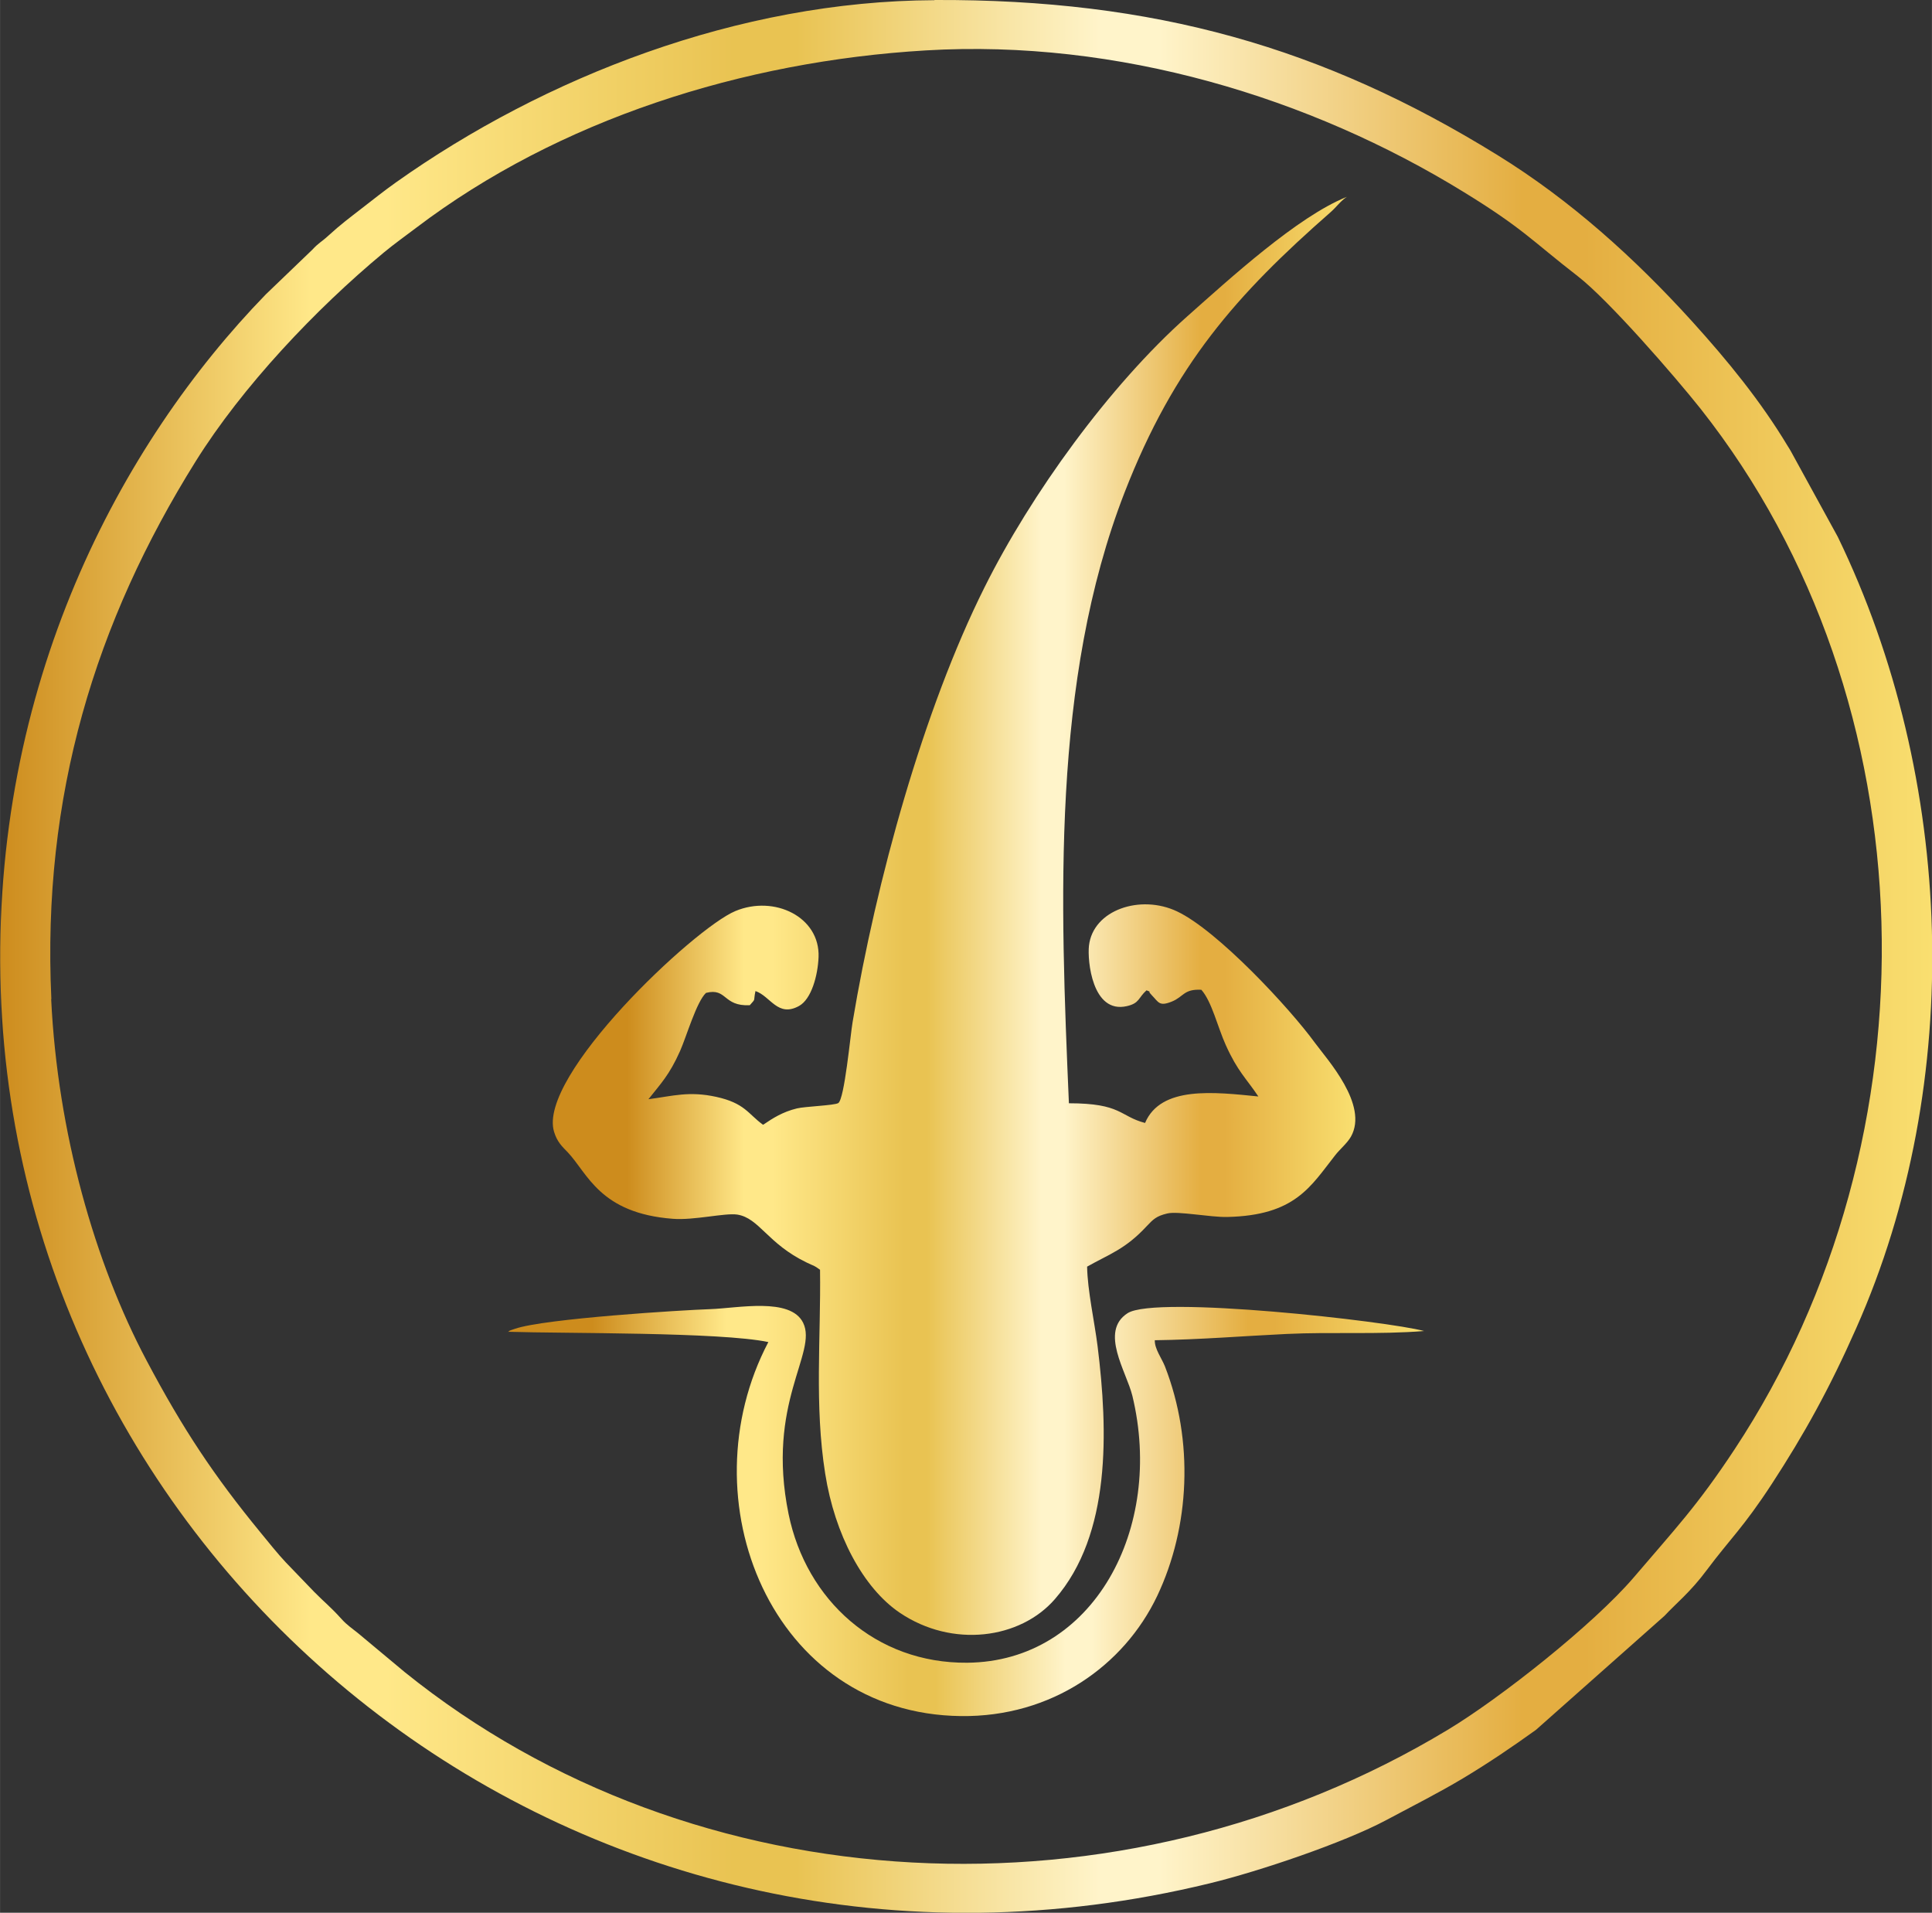 <svg xmlns:xlink="http://www.w3.org/1999/xlink" viewBox="0 0 105.03 103.97" style="shape-rendering:geometricPrecision; text-rendering:geometricPrecision; image-rendering:optimizeQuality; fill-rule:evenodd; clip-rule:evenodd" version="1.1" height="29.311mm" width="29.611mm" xml:space="preserve" xmlns="http://www.w3.org/2000/svg">
 <rect x="0" y="0" width="105.03" height="103.97" fill="#333333" stroke="none"/>
 <defs>
  <style type="text/css">
   
    .fil0 {fill:url(#id0);fill-rule:nonzero}
    .fil2 {fill:url(#id1);fill-rule:nonzero}
    .fil1 {fill:url(#id2);fill-rule:nonzero}
   
  </style>
  <linearGradient y2="51.99" x2="105.03" y1="51.99" x1="-0" gradientUnits="userSpaceOnUse" id="id0">
   <stop style="stop-opacity:1; stop-color:#CD8C1D" offset="0"></stop>
   <stop style="stop-opacity:1; stop-color:#FFE889" offset="0.161"></stop>
   <stop style="stop-opacity:1; stop-color:#FFE889" offset="0.18"></stop>
   <stop style="stop-opacity:1; stop-color:#FFE889" offset="0.2"></stop>
   <stop style="stop-opacity:1; stop-color:#E9C352" offset="0.38"></stop>
   <stop style="stop-opacity:1; stop-color:#E9C352" offset="0.412"></stop>
   <stop style="stop-opacity:1; stop-color:#FFF4CA" offset="0.569"></stop>
   <stop style="stop-opacity:1; stop-color:#FFF4CA" offset="0.6"></stop>
   <stop style="stop-opacity:1; stop-color:#E4AE41" offset="0.788"></stop>
   <stop style="stop-opacity:1; stop-color:#E4AE41" offset="0.82"></stop>
   <stop style="stop-opacity:1; stop-color:#F9DF70" offset="1"></stop>
  </linearGradient>
  <linearGradient y2="76.24" x2="77.43" y1="76.24" x1="32.2" xlink:href="#id0" gradientUnits="userSpaceOnUse" id="id1">
  </linearGradient>
  <linearGradient y2="29.18" x2="73.69" y1="29.18" x1="34.08" xlink:href="#id0" gradientUnits="userSpaceOnUse" id="id2">
  </linearGradient>
 </defs>
 <g id="Layer_x0020_1">
  <path d="M2.79 54.31c-0.52,-11.06 2.39,-20.5 7.85,-29.24 2.54,-4.06 6.51,-8.26 10.22,-11.34 0.58,-0.48 1.16,-0.89 1.78,-1.36 7.73,-5.86 17.74,-9.04 27.69,-9.63 10.46,-0.62 20.89,2.56 29.23,7.69 3.26,2 3.74,2.67 6.21,4.58 1.68,1.3 5.27,5.43 6.69,7.22 12.56,15.91 13.02,39.61 1.84,56.55 -2.04,3.09 -3.23,4.32 -5.48,6.96 -2.18,2.55 -7.26,6.57 -10.12,8.29 -17.76,10.71 -40.95,9.56 -56.7,-3.14l-2.53 -2.11c-0.32,-0.26 -0.61,-0.45 -0.89,-0.76 -0.63,-0.7 -0.93,-0.91 -1.5,-1.49l-1.54 -1.6c-0.41,-0.43 -0.97,-1.13 -1.38,-1.63 -2.52,-3.07 -4.22,-5.62 -6.2,-9.36 -2.81,-5.3 -4.83,-12.38 -5.18,-19.63zm48.01 -54.3c-10.67,0.04 -21.23,4.2 -29.27,9.9 -0.66,0.47 -1.16,0.87 -1.87,1.42 -0.68,0.53 -1.12,0.85 -1.81,1.48 -0.38,0.35 -0.51,0.37 -0.88,0.77l-2.52 2.42c-7.86,8.09 -14.97,21.23 -14.41,37.86 1.09,32.03 31.79,56.77 65.73,48.51 2.68,-0.65 7.3,-2.21 9.6,-3.44 1.57,-0.84 2.76,-1.43 4.17,-2.27 1.43,-0.86 2.65,-1.69 3.96,-2.63l6.99 -6.2c0.6,-0.65 1.42,-1.3 2.3,-2.49 1.27,-1.7 1.98,-2.3 3.54,-4.69 1.74,-2.67 3.13,-5.17 4.58,-8.45 5.96,-13.41 5.35,-29.92 -1,-43.02l-2.55 -4.65c-0.06,-0.1 -0.1,-0.18 -0.17,-0.28 -1.47,-2.45 -3.28,-4.66 -5.2,-6.78 -3.12,-3.44 -6.61,-6.59 -10.58,-9.04 -9.48,-5.86 -18.66,-8.48 -30.61,-8.43z" class="fil0"></path>
  <path d="M41.47 61.13c-0.8,-0.58 -0.98,-1.17 -2.54,-1.51 -1.47,-0.32 -2.33,-0.05 -3.68,0.13 0.67,-0.85 1.13,-1.3 1.72,-2.62 0.35,-0.79 0.89,-2.67 1.41,-3.16 1.15,-0.29 0.91,0.74 2.38,0.67 0.36,-0.4 0.18,-0.18 0.31,-0.77 0.82,0.28 1.21,1.45 2.37,0.81 0.67,-0.37 1.02,-1.65 1.06,-2.66 0.08,-2.18 -2.4,-3.38 -4.52,-2.5 -2.24,0.93 -10.78,8.97 -9.86,12 0.17,0.56 0.44,0.8 0.74,1.11 1.09,1.15 1.74,3.32 5.72,3.62 1.15,0.09 2.83,-0.33 3.5,-0.23 1.2,0.19 1.64,1.58 3.78,2.61 0.43,0.21 0.35,0.12 0.72,0.39 0.05,3.72 -0.31,7.36 0.28,11.08 0.52,3.31 2.06,6.21 4.05,7.56 2.87,1.94 6.56,1.43 8.44,-0.74 3.06,-3.52 2.89,-9.14 2.32,-13.74 -0.17,-1.35 -0.55,-3.04 -0.57,-4.33 1.22,-0.69 2.07,-0.94 3.23,-2.19 0.36,-0.38 0.53,-0.56 1.13,-0.7 0.57,-0.14 2.34,0.21 3.25,0.19 3.71,-0.08 4.54,-1.66 5.88,-3.36 0.24,-0.31 0.65,-0.65 0.85,-1 0.98,-1.73 -1.3,-4.21 -1.95,-5.1 -1.39,-1.91 -5.3,-6.11 -7.5,-7.15 -1.98,-0.94 -4.57,-0.09 -4.79,1.87 -0.09,0.79 0.17,3.71 2.06,3.28 0.7,-0.16 0.61,-0.45 1.07,-0.86 0.54,0.23 -0.1,-0.13 0.29,0.27 0.37,0.38 0.4,0.62 1.09,0.34 0.64,-0.26 0.64,-0.69 1.6,-0.64 0.57,0.64 0.89,2.04 1.33,3.01 0.65,1.44 1.1,1.79 1.77,2.79 -2.4,-0.24 -5.3,-0.59 -6.16,1.44 -1.4,-0.37 -1.27,-1.07 -4.14,-1.07 -0.47,-10.95 -0.96,-22.94 3.03,-33.21 2.7,-6.94 6.09,-10.75 11.2,-15.23 0.34,-0.3 0.54,-0.61 0.88,-0.83 -2.68,1.07 -6.38,4.46 -8.68,6.5 -4.22,3.75 -8.5,9.67 -11.02,14.73 -3.32,6.64 -5.89,15.95 -7.17,23.63 -0.12,0.69 -0.44,4.19 -0.78,4.4 -0.22,0.13 -1.8,0.18 -2.25,0.29 -0.78,0.19 -1.32,0.54 -1.82,0.88z" class="fil1"></path>
  <path d="M27.61 72.39c3.1,0.1 11.56,0.01 14.16,0.56 -4.5,8.56 0.15,20.21 10.47,20.33 4.93,0.06 8.86,-2.73 10.67,-6.53 1.78,-3.75 2,-8.42 0.42,-12.48 -0.17,-0.43 -0.57,-0.96 -0.55,-1.42 2.43,-0.03 4.82,-0.23 7.15,-0.34 2.5,-0.12 5,0.04 7.49,-0.16 -1.94,-0.53 -14.58,-1.96 -16.12,-0.97 -1.54,0.99 -0.06,3.18 0.26,4.49 1.74,7.19 -2.1,14.45 -8.98,14.51 -4.97,0.04 -8.75,-3.4 -9.71,-8.08 -1.24,-6.06 1.6,-8.76 0.79,-10.4 -0.69,-1.4 -3.56,-0.79 -5.05,-0.74 -1.5,0.05 -9.01,0.51 -10.62,1.07 -0.44,0.15 -0.21,0.07 -0.39,0.18z" class="fil2"></path>
 </g>
</svg>
